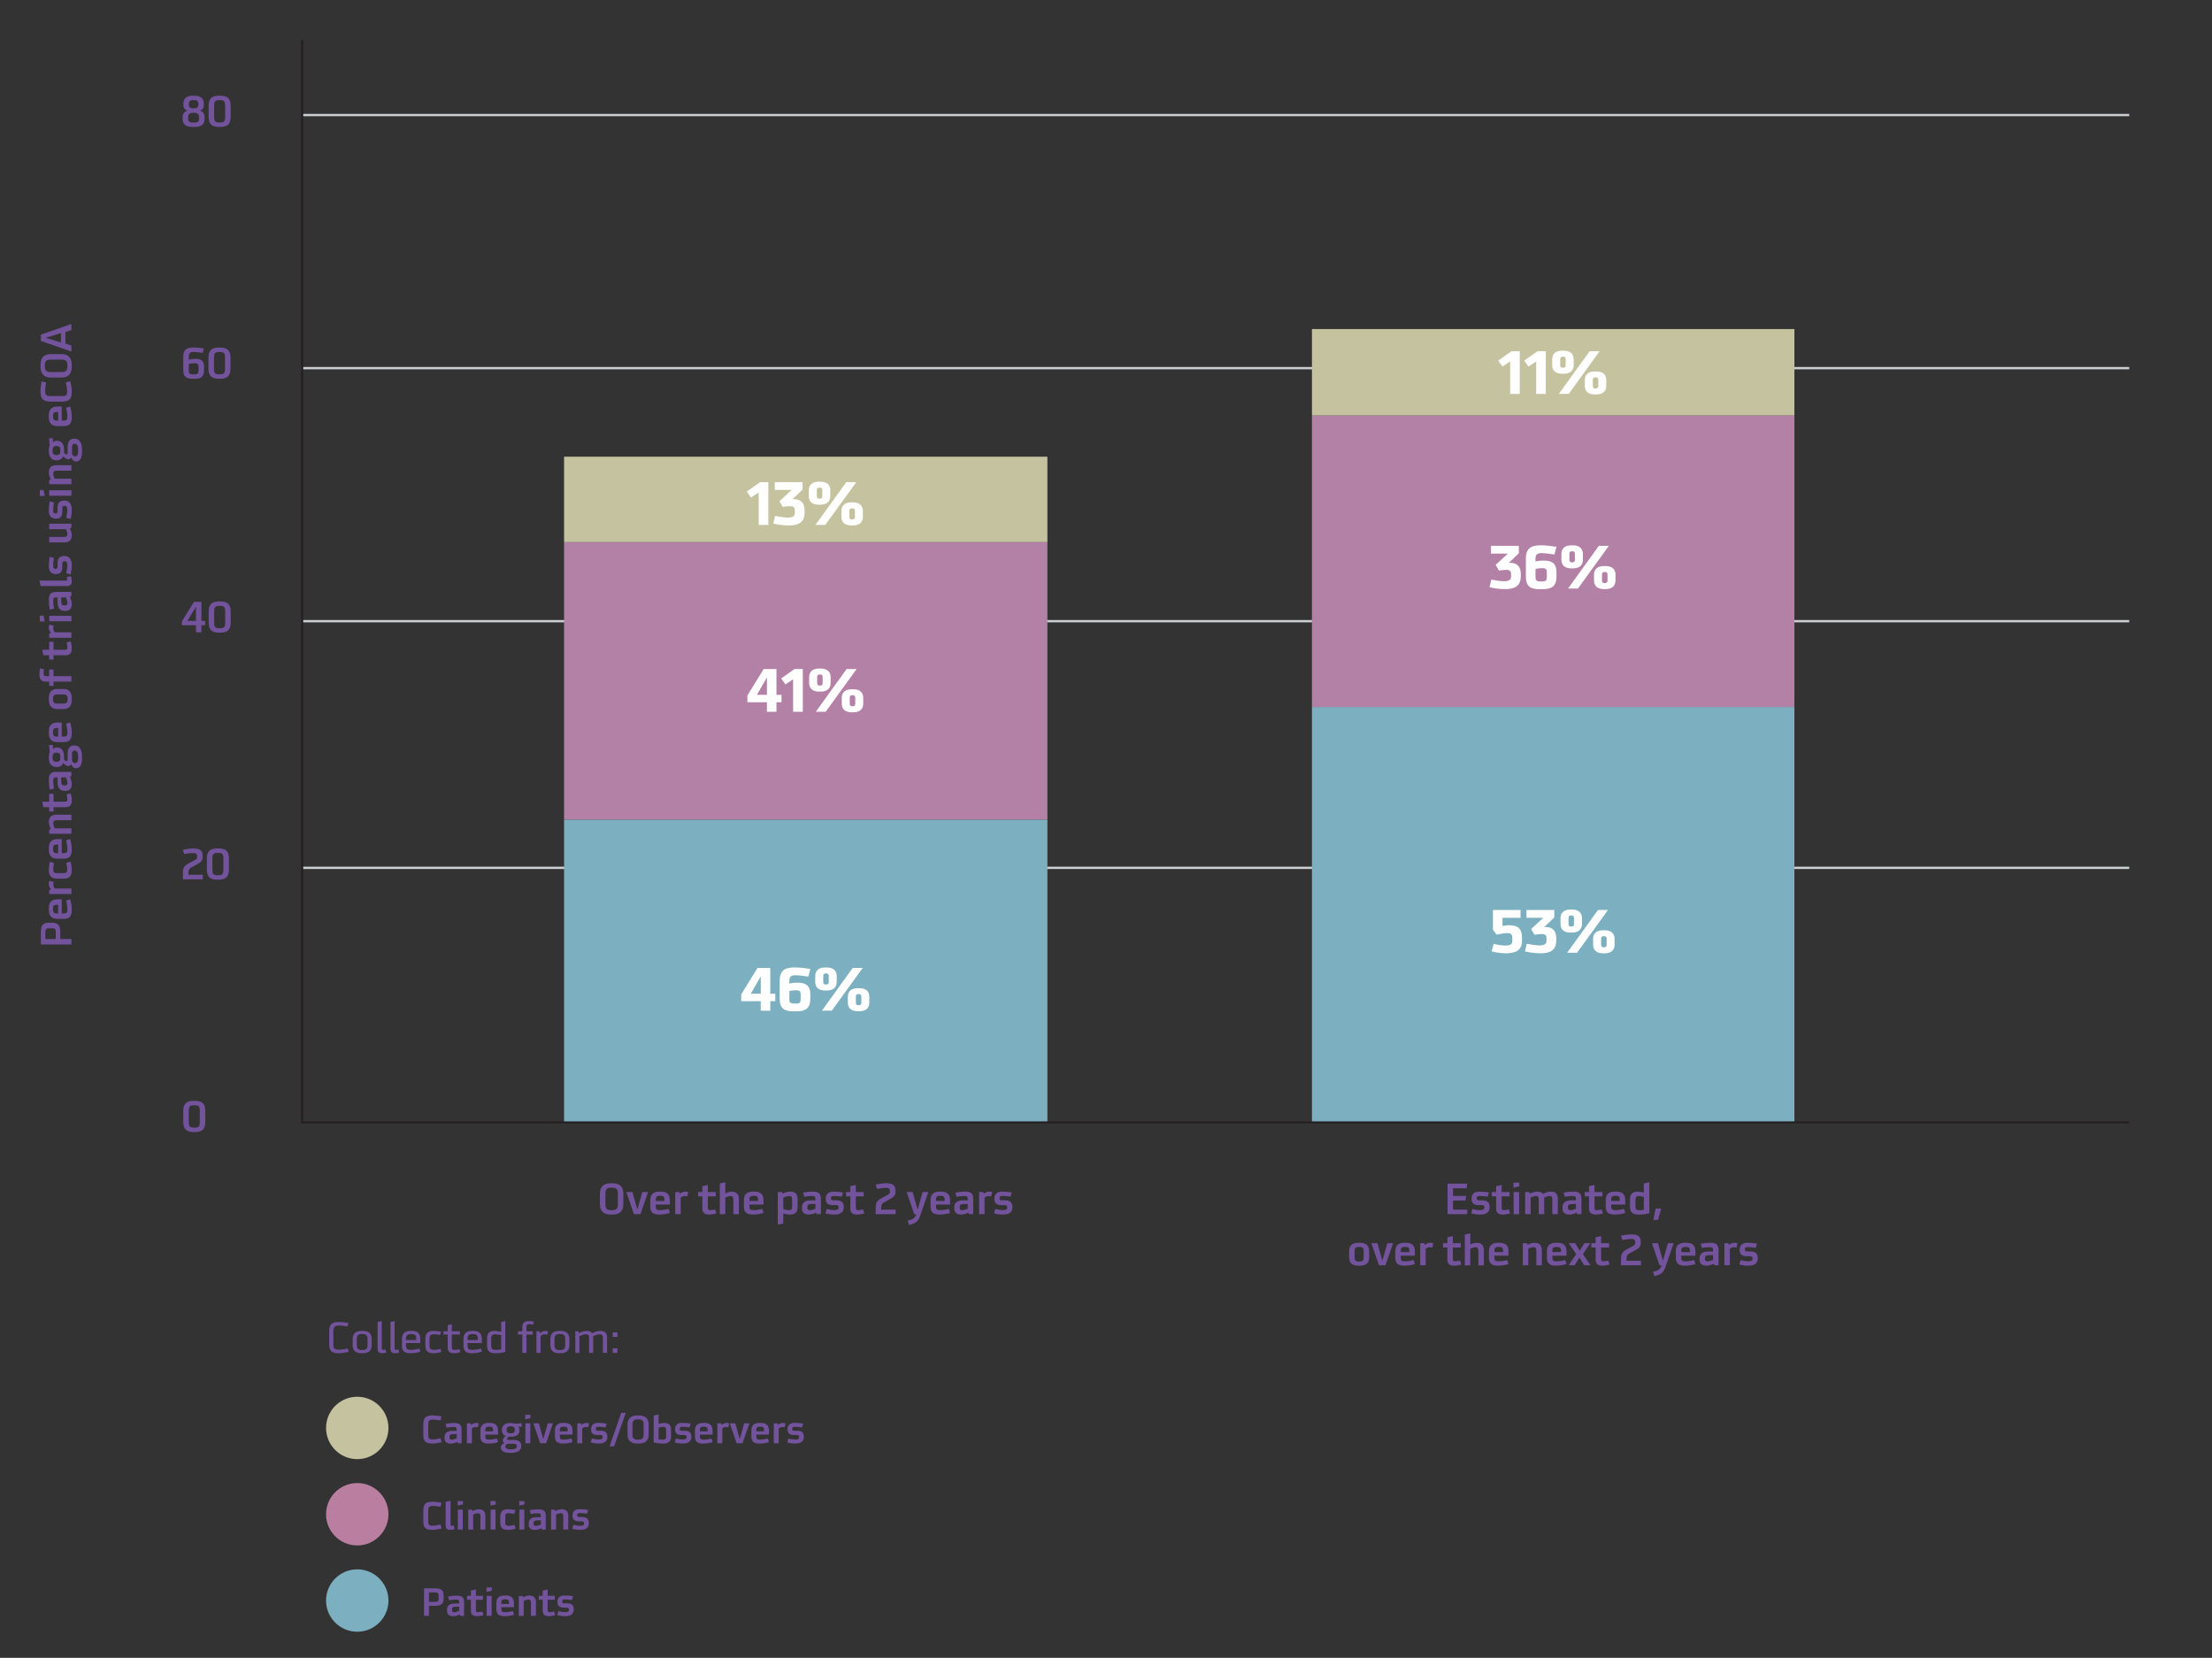 <?xml version="1.0" encoding="UTF-8"?><svg id="Layer_1" xmlns="http://www.w3.org/2000/svg" xmlns:xlink="http://www.w3.org/1999/xlink" viewBox="0 0 519 389"><rect x="0" y="0" width="519" height="389" fill="#333333" stroke="none"/><defs><style>.cls-1,.cls-2,.cls-3{fill:none;}.cls-2{stroke:#cccfd1;stroke-width:.54px;}.cls-2,.cls-3{stroke-miterlimit:10;}.cls-4{clip-path:url(#clippath);}.cls-5{fill:#fff;}.cls-6{fill:#7cb0c0;}.cls-7{fill:#b481a6;}.cls-8{fill:#ba7ea1;}.cls-9{fill:#c5c29f;}.cls-10{fill:#72539c;}.cls-11{clip-path:url(#clippath-1);}.cls-12{clip-path:url(#clippath-2);}.cls-3{stroke:#241f21;stroke-width:.48px;}</style><clipPath id="clippath"><rect class="cls-1" x="-15.58" y="9.38" width="515.17" height="408.23"/></clipPath><clipPath id="clippath-1"><rect class="cls-1" x="-15.58" y="9.38" width="515.17" height="408.23"/></clipPath><clipPath id="clippath-2"><rect class="cls-1" x="-15.58" y="9.38" width="515.17" height="408.23"/></clipPath></defs><g class="cls-4"><path class="cls-2" d="M71.05,203.63H499.58M71.05,145.76H499.58M71.05,86.38H499.58M71.05,26.99H499.58"/></g><rect class="cls-6" x="132.35" y="192.31" width="113.4" height="71.1"/><rect class="cls-7" x="132.35" y="127.21" width="113.4" height="65.09"/><rect class="cls-9" x="132.35" y="107.16" width="113.4" height="20.05"/><rect class="cls-6" x="307.82" y="165.89" width="113.2" height="97.51"/><rect class="cls-7" x="307.82" y="97.5" width="113.2" height="68.39"/><rect class="cls-9" x="307.82" y="77.21" width="113.2" height="20.28"/><g class="cls-11"><polyline class="cls-3" points="70.89 9.39 70.89 263.36 499.58 263.36"/></g><path class="cls-10" d="M45.5,265.64c-1.88,0-2.5-.78-2.5-2.43v-2.48c0-1.65,.62-2.43,2.5-2.43h.17c1.88,0,2.5,.78,2.5,2.43v2.48c0,1.65-.62,2.43-2.5,2.43h-.17Zm1.38-4.89c0-1.05-.18-1.4-1.18-1.4h-.23c-1,0-1.18,.35-1.18,1.4v2.44c0,1.06,.18,1.4,1.18,1.4h.23c1,0,1.18-.34,1.18-1.4v-2.44Z"/><g><path class="cls-10" d="M42.91,206.33v-1.31c0-1.41,.25-1.83,1.4-2.46,.32-.17,1.17-.61,1.46-.78,.24-.13,.48-.3,.48-.67v-.3c0-.54-.4-.66-.98-.66s-1.45,.14-2.03,.25l-.35-1c.77-.18,1.71-.32,2.55-.32,1.34,0,2.11,.43,2.11,1.67v.37c0,.8-.41,1.18-1.08,1.56-.4,.22-1.21,.65-1.62,.89-.5,.29-.64,.67-.64,1.23v.46h3.38v1.07h-4.68Z"/><path class="cls-10" d="M51.04,206.42c-1.88,0-2.5-.78-2.5-2.43v-2.48c0-1.65,.62-2.43,2.5-2.43h.17c1.88,0,2.5,.78,2.5,2.43v2.48c0,1.65-.62,2.43-2.5,2.43h-.17Zm1.38-4.89c0-1.05-.18-1.4-1.18-1.4h-.23c-1,0-1.18,.35-1.18,1.4v2.44c0,1.06,.18,1.4,1.18,1.4h.23c1,0,1.18-.34,1.18-1.4v-2.44Z"/></g><g><path class="cls-10" d="M45.98,148.37v-1.67h-3.3v-.92l2.84-4.57h1.74v4.48h.88v1.01h-.88v1.67h-1.28Zm0-5.97l-2.01,3.29h2.01v-3.29Z"/><path class="cls-10" d="M51.46,148.46c-1.88,0-2.5-.78-2.5-2.43v-2.48c0-1.65,.62-2.43,2.5-2.43h.17c1.88,0,2.5,.78,2.5,2.43v2.48c0,1.65-.62,2.43-2.5,2.43h-.17Zm1.38-4.89c0-1.05-.18-1.4-1.18-1.4h-.23c-1,0-1.18,.35-1.18,1.4v2.44c0,1.06,.18,1.4,1.18,1.4h.23c1,0,1.18-.34,1.18-1.4v-2.44Z"/></g><g><path class="cls-10" d="M43,83.67c0-1.56,.76-2.13,2.37-2.13,.81,0,1.8,.12,2.46,.22l-.27,1.04c-.63-.09-1.52-.21-2.09-.21-.9,0-1.18,.28-1.18,1.17v.63c.56-.14,1.1-.2,1.6-.2,1.54,0,1.98,.71,1.98,1.87v.83c0,1.51-.75,1.99-2.14,1.99h-.61c-1.39,0-2.12-.49-2.12-2v-3.21Zm3.58,3.37v-.93c0-.6-.12-.88-.91-.88-.42,0-1.05,.09-1.38,.17v1.64c0,.56,.22,.81,.94,.81h.43c.71,0,.92-.25,.92-.81Z"/><path class="cls-10" d="M51.41,88.88c-1.88,0-2.5-.78-2.5-2.43v-2.48c0-1.65,.62-2.43,2.5-2.43h.17c1.88,0,2.5,.78,2.5,2.43v2.48c0,1.65-.62,2.43-2.5,2.43h-.17Zm1.38-4.89c0-1.05-.18-1.4-1.18-1.4h-.23c-1,0-1.18,.35-1.18,1.4v2.44c0,1.06,.18,1.4,1.18,1.4h.23c1,0,1.18-.34,1.18-1.4v-2.44Z"/></g><g><path class="cls-10" d="M16.75,221.62h-7.16v-2.8c0-1.72,.45-2.31,1.95-2.31h.74c1.32,0,1.86,.66,1.86,2.25v1.57h2.61v1.29Zm-5.21-3.81c-.68,0-.9,.14-.9,1.08v1.44h2.45v-1.44c0-.92-.19-1.08-.83-1.08h-.72Z"/><path class="cls-10" d="M16.45,211.01c.15,.4,.39,1.4,.39,2.48,0,1.39-.47,2.12-1.84,2.12h-1.55c-1.25,0-1.99-.62-1.99-2.11v-.4c0-1.46,.74-2.08,2-2.08h1.03v3.3h.53c.58,0,.79-.23,.79-.87,0-.73-.13-1.54-.31-2.13l.95-.31Zm-3.24,1.3c-.54,0-.77,.25-.77,.9v.19c0,.65,.23,.92,.77,.92h.44v-2.01h-.44Z"/><path class="cls-10" d="M16.75,209.77h-5.2v-.95l.42-.18c-.36-.38-.51-.76-.51-1.29,0-.18,.04-.44,.12-.66l1.01,.24c-.05,.18-.09,.41-.09,.56,0,.43,.2,.8,.35,.99h3.9v1.29Z"/><path class="cls-10" d="M16.53,202.18c.16,.51,.31,1.32,.31,1.92,0,1.66-.7,2.06-1.87,2.06h-1.61c-1.32,0-1.9-.62-1.9-1.98,0-.55,.1-1.36,.21-1.95l.98,.29c-.07,.49-.16,1.16-.16,1.51,0,.73,.31,.84,1.01,.84h1.38c.6,0,.89-.07,.89-.96,0-.41-.11-1.02-.23-1.45l.99-.28Z"/><path class="cls-10" d="M16.45,196.88c.15,.4,.39,1.4,.39,2.48,0,1.39-.47,2.12-1.84,2.12h-1.55c-1.25,0-1.99-.62-1.99-2.11v-.4c0-1.46,.74-2.08,2-2.08h1.03v3.3h.53c.58,0,.79-.23,.79-.87,0-.73-.13-1.54-.31-2.13l.95-.31Zm-3.24,1.3c-.54,0-.77,.25-.77,.9v.19c0,.65,.23,.92,.77,.92h.44v-2.01h-.44Z"/><path class="cls-10" d="M16.75,192.46h-3.39c-.52,0-.87,.1-.87,.66,0,.39,.22,.93,.33,1.23h3.93v1.29h-5.2v-.95l.36-.17c-.19-.42-.45-1-.45-1.65,0-1.31,.78-1.7,1.76-1.7h3.53v1.29Z"/><path class="cls-10" d="M16.57,186.13c.14,.44,.27,1.11,.27,1.75,0,1.08-.53,1.52-1.43,1.52h-2.85v1.01h-1.01v-1.01h-1.38l-.26-1.29h1.64v-1.86h1.01v1.86h2.54c.57,0,.71-.09,.71-.56,0-.29-.09-.81-.18-1.14l.94-.28Z"/><path class="cls-10" d="M16.75,182.1l-.36,.13c.31,.71,.45,1.22,.45,1.8,0,1-.56,1.54-1.36,1.54h-.35c-1.06,0-1.62-.71-1.62-1.98v-1.18h-.37c-.45,0-.66,.12-.66,.81,0,.53,.11,1.42,.19,1.82l-1,.25c-.15-.88-.21-1.65-.21-2.28,0-1.21,.37-1.89,1.68-1.89h3.61v.98Zm-2.4,.31c0,.11,0,.67,.02,1.04,.02,.61,.22,.84,.65,.84h.29c.35,0,.51-.18,.51-.58,0-.36-.24-1.04-.34-1.3h-1.13Z"/><path class="cls-10" d="M19.25,178.05c0,1.45-.54,2.21-1.39,2.21h-.05c-.55,0-.96-.45-1.12-.98-.09,.24-.3,.47-.68,.47-.45,0-.77-.31-1.17-.72-.21,.59-.87,.95-1.52,.95-1.18,0-1.86-.72-1.86-2.18v-.23c0-.38,.07-.76,.19-1.08l-.12-1.67h.94l-.09,.93c.26-.25,.62-.36,.93-.36,1.15,0,1.72,.71,1.72,2.21v.15c0,.12,0,.23-.02,.45,.12,.13,.42,.4,.59,.4,.18,0,.27-.13,.27-.42v-1.3c0-1.07,.38-1.98,1.57-1.98s1.81,.97,1.81,2.63v.52Zm-5.1-.57c0-.65-.34-.87-.9-.87-.53,0-.91,.25-.91,.87v.41c0,.62,.38,.87,.91,.87,.56,0,.9-.22,.9-.87v-.41Zm4.18-.06c0-.82-.23-1.31-.82-1.31-.53,0-.61,.33-.61,.93v1.44c.09,.33,.36,.57,.68,.57h.06c.46,0,.69-.42,.69-1.17v-.46Z"/><path class="cls-10" d="M16.45,169.53c.15,.4,.39,1.4,.39,2.48,0,1.39-.47,2.12-1.84,2.12h-1.55c-1.25,0-1.99-.62-1.99-2.11v-.4c0-1.46,.74-2.08,2-2.08h1.03v3.3h.53c.58,0,.79-.23,.79-.87,0-.73-.13-1.54-.31-2.13l.95-.31Zm-3.24,1.3c-.54,0-.77,.25-.77,.9v.19c0,.65,.23,.92,.77,.92h.44v-2.01h-.44Z"/><path class="cls-10" d="M16.84,164.13c0,1.79-.85,2.24-2.1,2.24h-1.18c-1.25,0-2.1-.45-2.1-2.24v-.23c0-1.79,.85-2.24,2.1-2.24h1.18c1.25,0,2.1,.45,2.1,2.24v.23Zm-3.44-1.18c-.69,0-.97,.23-.97,1.04v.05c0,.81,.28,1.04,.97,1.04h1.5c.69,0,.97-.23,.97-1.04v-.05c0-.81-.28-1.04-.97-1.04h-1.5Z"/><path class="cls-10" d="M16.75,159.94h-4.19v1.01h-1.01v-1.01h-.87c-.87,0-1.43-.47-1.43-1.64,0-.42,.02-.77,.13-1.48l.93,.24c-.06,.5-.08,.81-.08,1.05,0,.42,.22,.54,.62,.54h.7v-1.54h1.01v1.54h4.19v1.29Z"/><path class="cls-10" d="M16.57,150.48c.14,.44,.27,1.11,.27,1.75,0,1.08-.53,1.52-1.43,1.52h-2.85v1.01h-1.01v-1.01h-1.38l-.26-1.29h1.64v-1.86h1.01v1.86h2.54c.57,0,.71-.09,.71-.56,0-.29-.09-.81-.18-1.14l.94-.28Z"/><path class="cls-10" d="M16.75,149.65h-5.2v-.95l.42-.18c-.36-.38-.51-.76-.51-1.29,0-.18,.04-.44,.12-.66l1.01,.24c-.05,.18-.09,.41-.09,.56,0,.43,.2,.8,.35,.99h3.9v1.29Z"/><path class="cls-10" d="M10.51,145.82h-1.17v-1.37h.88l.29,1.37Zm6.24-.04h-5.2v-1.29h5.2v1.29Z"/><path class="cls-10" d="M16.75,139.87l-.36,.13c.31,.71,.45,1.22,.45,1.8,0,1-.56,1.54-1.36,1.54h-.35c-1.06,0-1.62-.71-1.62-1.98v-1.18h-.37c-.45,0-.66,.12-.66,.81,0,.53,.11,1.42,.19,1.82l-1,.25c-.15-.88-.21-1.65-.21-2.28,0-1.21,.37-1.89,1.68-1.89h3.61v.98Zm-2.4,.31c0,.11,0,.67,.02,1.04,.02,.61,.22,.84,.65,.84h.29c.35,0,.51-.18,.51-.58,0-.36-.24-1.04-.34-1.3h-1.13Z"/><path class="cls-10" d="M16.63,135.2c.16,.39,.21,.83,.21,1.18,0,.86-.5,1.14-1.08,1.14h-6.23l-.28-1.29h6.11c.28,0,.42,0,.42-.32,0-.11-.05-.36-.09-.53l.94-.18Z"/><path class="cls-10" d="M15.16,130.46c.9,0,1.68,.54,1.68,2.18,0,1.01-.16,1.69-.27,2.13l-1.04-.28c.17-.64,.27-1.27,.27-1.84s-.14-.97-.65-.97c-.46,0-.53,.26-.53,.7v.69c0,.91-.33,1.63-1.44,1.63h-.09c-1.21,0-1.63-.84-1.63-1.8,0-.83,.09-1.64,.19-2.26l1,.28c-.1,.65-.17,1.31-.17,1.91,0,.51,.17,.65,.52,.65s.5-.12,.5-.59v-.63c0-.97,.26-1.8,1.55-1.8h.11Z"/><path class="cls-10" d="M11.55,125.99h3.39c.52,0,.87-.1,.87-.66,0-.37-.23-.87-.33-1.16h-3.93v-1.29h5.2v.95l-.36,.17c.2,.41,.45,.96,.45,1.58,0,1.31-.78,1.7-1.76,1.7h-3.53v-1.29Z"/><path class="cls-10" d="M15.16,117.46c.9,0,1.68,.54,1.68,2.18,0,1.01-.16,1.69-.27,2.13l-1.04-.28c.17-.64,.27-1.27,.27-1.84s-.14-.97-.65-.97c-.46,0-.53,.26-.53,.7v.69c0,.91-.33,1.63-1.44,1.63h-.09c-1.21,0-1.63-.84-1.63-1.8,0-.83,.09-1.64,.19-2.26l1,.28c-.1,.65-.17,1.31-.17,1.91,0,.51,.17,.65,.52,.65s.5-.12,.5-.59v-.63c0-.97,.26-1.8,1.55-1.8h.11Z"/><path class="cls-10" d="M10.51,116.37h-1.17v-1.37h.88l.29,1.37Zm6.24-.04h-5.2v-1.29h5.2v1.29Z"/><path class="cls-10" d="M16.75,110.44h-3.39c-.52,0-.87,.1-.87,.66,0,.39,.22,.93,.33,1.23h3.93v1.29h-5.2v-.95l.36-.17c-.19-.42-.45-1-.45-1.65,0-1.31,.78-1.7,1.76-1.7h3.53v1.29Z"/><path class="cls-10" d="M19.25,106.08c0,1.45-.54,2.21-1.39,2.21h-.05c-.55,0-.96-.45-1.12-.98-.09,.24-.3,.47-.68,.47-.45,0-.77-.31-1.17-.72-.21,.59-.87,.95-1.52,.95-1.18,0-1.86-.72-1.86-2.18v-.23c0-.38,.07-.76,.19-1.08l-.12-1.67h.94l-.09,.93c.26-.25,.62-.36,.93-.36,1.15,0,1.72,.71,1.72,2.21v.15c0,.12,0,.23-.02,.45,.12,.13,.42,.4,.59,.4,.18,0,.27-.13,.27-.42v-1.3c0-1.07,.38-1.98,1.57-1.98s1.81,.97,1.81,2.63v.52Zm-5.1-.57c0-.65-.34-.87-.9-.87-.53,0-.91,.25-.91,.87v.41c0,.62,.38,.87,.91,.87,.56,0,.9-.22,.9-.87v-.41Zm4.18-.06c0-.82-.23-1.31-.82-1.31-.53,0-.61,.33-.61,.93v1.44c.09,.33,.36,.57,.68,.57h.06c.46,0,.69-.42,.69-1.17v-.46Z"/><path class="cls-10" d="M16.45,95.38c.15,.4,.39,1.4,.39,2.48,0,1.39-.47,2.12-1.84,2.12h-1.55c-1.25,0-1.99-.62-1.99-2.11v-.4c0-1.46,.74-2.08,2-2.08h1.03v3.3h.53c.58,0,.79-.23,.79-.87,0-.73-.13-1.54-.31-2.13l.95-.31Zm-3.24,1.3c-.54,0-.77,.25-.77,.9v.19c0,.65,.23,.92,.77,.92h.44v-2.01h-.44Z"/><path class="cls-10" d="M16.46,89.43c.14,.44,.38,1.52,.38,2.48,0,1.68-.53,2.32-2.19,2.32h-2.79c-1.65,0-2.36-.55-2.36-2.33,0-.73,.1-1.62,.25-2.4l1.06,.24c-.15,.95-.22,1.46-.22,1.98,0,1.13,.43,1.22,1.44,1.22h2.54c.91,0,1.18-.17,1.18-1.19,0-.61-.12-1.3-.32-1.98l1.03-.34Z"/><path class="cls-10" d="M16.84,85.96c0,1.78-.8,2.63-2.43,2.63h-2.47c-1.64,0-2.44-.85-2.44-2.63v-.24c0-1.78,.8-2.63,2.44-2.63h2.47c1.63,0,2.43,.85,2.43,2.63v.24Zm-4.95-1.58c-1,0-1.37,.37-1.37,1.38v.16c0,1.01,.37,1.38,1.37,1.38h2.57c.99,0,1.36-.37,1.36-1.38v-.16c0-1.01-.37-1.38-1.36-1.38h-2.57Z"/><path class="cls-10" d="M15.35,77.9v2.72l1.4,.45v1.42l-7.16-2.49v-1.48l7.16-2.49v1.42l-1.4,.45Zm-1.04,2.46v-2.2l-3.59,1.1,3.59,1.1Z"/></g><g><path class="cls-10" d="M48,27.92c0,1.18-.68,1.87-2.35,1.87h-.45c-1.67,0-2.35-.69-2.35-1.87v-.41c0-.73,.29-1.3,1.08-1.56-.67-.22-.91-.77-.91-1.37v-.19c0-1.26,.71-1.94,2.24-1.94h.33c1.53,0,2.24,.68,2.24,1.94v.19c0,.6-.24,1.15-.91,1.37,.79,.26,1.08,.83,1.08,1.56v.41Zm-1.3-.44c0-.85-.58-1.02-1.22-1.02h-.11c-.64,0-1.22,.17-1.22,1.02v.45c0,.68,.46,.83,1.13,.83h.29c.67,0,1.13-.15,1.13-.83v-.45Zm-.17-3.15c0-.7-.45-.85-.98-.85h-.25c-.53,0-.98,.15-.98,.85v.22c0,.72,.45,.87,.98,.87h.25c.53,0,.98-.15,.98-.87v-.22Z"/><path class="cls-10" d="M51.45,29.79c-1.88,0-2.5-.78-2.5-2.43v-2.48c0-1.65,.62-2.43,2.5-2.43h.17c1.88,0,2.5,.78,2.5,2.43v2.48c0,1.65-.62,2.43-2.5,2.43h-.17Zm1.38-4.89c0-1.05-.18-1.4-1.18-1.4h-.23c-1,0-1.18,.35-1.18,1.4v2.44c0,1.06,.18,1.4,1.18,1.4h.23c1,0,1.18-.34,1.18-1.4v-2.44Z"/></g><g><path class="cls-10" d="M143.39,284.99c-1.78,0-2.63-.8-2.63-2.43v-2.47c0-1.64,.85-2.44,2.63-2.44h.24c1.78,0,2.63,.8,2.63,2.44v2.47c0,1.63-.85,2.43-2.63,2.43h-.24Zm1.58-4.95c0-1-.37-1.37-1.38-1.37h-.16c-1.01,0-1.38,.37-1.38,1.37v2.57c0,.99,.37,1.36,1.38,1.36h.16c1.01,0,1.38-.37,1.38-1.36v-2.57Z"/><path class="cls-10" d="M148.74,284.9l-1.78-5.2h1.43l1.15,4.13,1.17-4.13h1.35l-1.79,5.2h-1.53Z"/><path class="cls-10" d="M157.18,284.6c-.4,.15-1.4,.39-2.48,.39-1.39,0-2.12-.47-2.12-1.84v-1.55c0-1.25,.62-1.99,2.11-1.99h.4c1.46,0,2.08,.74,2.08,2v1.03h-3.3v.53c0,.58,.23,.79,.87,.79,.73,0,1.54-.13,2.13-.31l.31,.95Zm-1.3-3.24c0-.54-.25-.77-.9-.77h-.19c-.65,0-.92,.23-.92,.77v.44h2.01v-.44Z"/><path class="cls-10" d="M158.42,284.9v-5.2h.95l.18,.42c.38-.36,.76-.51,1.29-.51,.18,0,.44,.04,.66,.12l-.24,1.01c-.18-.05-.41-.09-.56-.09-.43,0-.8,.2-.99,.35v3.9h-1.29Z"/><path class="cls-10" d="M168.06,284.72c-.44,.14-1.11,.27-1.75,.27-1.08,0-1.52-.53-1.52-1.43v-2.85h-1.01v-1.01h1.01v-1.38l1.29-.26v1.64h1.86v1.01h-1.86v2.54c0,.57,.09,.71,.56,.71,.29,0,.81-.09,1.14-.18l.28,.94Z"/><path class="cls-10" d="M171.66,279.62c1.31,0,1.7,.78,1.7,1.76v3.53h-1.29v-3.39c0-.52-.1-.87-.66-.87-.39,0-.93,.22-1.23,.33v3.93h-1.29v-7.22l1.29-.28v2.58c.4-.17,.92-.37,1.48-.37Z"/><path class="cls-10" d="M179.15,284.6c-.4,.15-1.4,.39-2.48,.39-1.39,0-2.12-.47-2.12-1.84v-1.55c0-1.25,.62-1.99,2.11-1.99h.4c1.46,0,2.08,.74,2.08,2v1.03h-3.3v.53c0,.58,.23,.79,.87,.79,.73,0,1.54-.13,2.13-.31l.31,.95Zm-1.3-3.24c0-.54-.25-.77-.9-.77h-.19c-.65,0-.92,.23-.92,.77v.44h2.01v-.44Z"/><path class="cls-10" d="M182.49,287.37v-7.67h.96l.17,.37c.67-.31,1.29-.46,1.84-.46,1.32,0,1.68,.76,1.68,1.8v1.87c0,1.3-.73,1.71-1.79,1.71-.53,0-1.2-.14-1.57-.25v2.35l-1.29,.28Zm3.36-5.9c0-.57-.16-.83-.7-.83-.31,0-.88,.17-1.37,.36v2.71c.32,.11,.89,.25,1.32,.25,.62,0,.75-.29,.75-.77v-1.72Z"/><path class="cls-10" d="M191.63,284.9l-.13-.36c-.71,.31-1.22,.45-1.8,.45-1,0-1.54-.56-1.54-1.36v-.35c0-1.06,.71-1.62,1.98-1.62h1.18v-.37c0-.45-.12-.66-.81-.66-.53,0-1.42,.11-1.82,.19l-.25-1c.88-.15,1.65-.21,2.28-.21,1.21,0,1.89,.37,1.89,1.68v3.61h-.98Zm-.31-2.4c-.11,0-.67,0-1.04,.02-.61,.02-.84,.22-.84,.65v.29c0,.35,.18,.51,.58,.51,.36,0,1.04-.24,1.3-.34v-1.13Z"/><path class="cls-10" d="M197.98,283.31c0,.9-.54,1.68-2.18,1.68-1.01,0-1.69-.16-2.13-.27l.28-1.04c.64,.17,1.27,.27,1.84,.27s.97-.14,.97-.65c0-.46-.26-.53-.7-.53h-.69c-.91,0-1.63-.33-1.63-1.44v-.09c0-1.21,.84-1.63,1.8-1.63,.83,0,1.64,.09,2.26,.19l-.28,1c-.65-.1-1.31-.17-1.91-.17-.51,0-.65,.17-.65,.52s.12,.5,.59,.5h.63c.97,0,1.8,.26,1.8,1.55v.11Z"/><path class="cls-10" d="M202.78,284.72c-.44,.14-1.11,.27-1.75,.27-1.08,0-1.52-.53-1.52-1.43v-2.85h-1.01v-1.01h1.01v-1.38l1.29-.26v1.64h1.86v1.01h-1.86v2.54c0,.57,.09,.71,.56,.71,.29,0,.81-.09,1.14-.18l.28,.94Z"/><path class="cls-10" d="M205.46,284.9v-1.31c0-1.41,.25-1.83,1.4-2.46,.32-.17,1.17-.61,1.46-.78,.24-.13,.48-.3,.48-.67v-.3c0-.54-.4-.66-.98-.66s-1.45,.14-2.03,.25l-.35-1c.77-.18,1.71-.32,2.55-.32,1.34,0,2.11,.43,2.11,1.67v.37c0,.8-.41,1.18-1.08,1.56-.4,.22-1.21,.65-1.62,.89-.5,.29-.64,.67-.64,1.23v.46h3.38v1.07h-4.68Z"/><path class="cls-10" d="M212.95,286.43c1.02-.25,1.64-.52,1.88-1.14l.15-.39h-.48l-1.78-5.2h1.41l1.17,4.13,1.18-4.13h1.35l-1.97,5.68c-.38,1.08-.87,1.67-2.56,2.06l-.35-1.01Z"/><path class="cls-10" d="M222.93,284.6c-.4,.15-1.4,.39-2.48,.39-1.39,0-2.12-.47-2.12-1.84v-1.55c0-1.25,.62-1.99,2.11-1.99h.4c1.46,0,2.08,.74,2.08,2v1.03h-3.3v.53c0,.58,.23,.79,.87,.79,.73,0,1.54-.13,2.13-.31l.31,.95Zm-1.3-3.24c0-.54-.25-.77-.9-.77h-.19c-.65,0-.92,.23-.92,.77v.44h2.01v-.44Z"/><path class="cls-10" d="M227.37,284.9l-.13-.36c-.71,.31-1.22,.45-1.8,.45-1,0-1.54-.56-1.54-1.36v-.35c0-1.06,.71-1.62,1.98-1.62h1.18v-.37c0-.45-.12-.66-.81-.66-.53,0-1.42,.11-1.82,.19l-.25-1c.88-.15,1.65-.21,2.28-.21,1.21,0,1.89,.37,1.89,1.68v3.61h-.98Zm-.31-2.4c-.11,0-.67,0-1.04,.02-.61,.02-.84,.22-.84,.65v.29c0,.35,.18,.51,.58,.51,.36,0,1.04-.24,1.3-.34v-1.13Z"/><path class="cls-10" d="M229.72,284.9v-5.2h.95l.18,.42c.38-.36,.76-.51,1.29-.51,.18,0,.44,.04,.66,.12l-.24,1.01c-.18-.05-.41-.09-.56-.09-.43,0-.8,.2-.99,.35v3.9h-1.29Z"/><path class="cls-10" d="M237.55,283.31c0,.9-.54,1.68-2.18,1.68-1.01,0-1.69-.16-2.13-.27l.28-1.04c.64,.17,1.27,.27,1.84,.27s.97-.14,.97-.65c0-.46-.26-.53-.7-.53h-.69c-.91,0-1.63-.33-1.63-1.44v-.09c0-1.21,.84-1.63,1.8-1.63,.83,0,1.64,.09,2.26,.19l-.28,1c-.65-.1-1.31-.17-1.91-.17-.51,0-.65,.17-.65,.52s.12,.5,.59,.5h.63c.97,0,1.8,.26,1.8,1.55v.11Z"/></g><g><path class="cls-10" d="M339.63,284.9v-7.16h4.63l-.16,1.08h-3.18v1.8h3.09l-.16,1.08h-2.93v2.13h3.33v1.07h-4.62Z"/><path class="cls-10" d="M349.51,283.31c0,.9-.54,1.68-2.18,1.68-1.01,0-1.69-.16-2.13-.27l.28-1.04c.64,.17,1.27,.27,1.84,.27s.97-.14,.97-.65c0-.46-.26-.53-.7-.53h-.69c-.91,0-1.63-.33-1.63-1.44v-.09c0-1.21,.84-1.63,1.8-1.63,.83,0,1.64,.09,2.26,.19l-.28,1c-.65-.1-1.31-.17-1.91-.17-.51,0-.65,.17-.65,.52s.12,.5,.59,.5h.63c.97,0,1.8,.26,1.8,1.55v.11Z"/><path class="cls-10" d="M354.31,284.72c-.44,.14-1.11,.27-1.75,.27-1.08,0-1.52-.53-1.52-1.43v-2.85h-1.01v-1.01h1.01v-1.38l1.29-.26v1.64h1.86v1.01h-1.86v2.54c0,.57,.09,.71,.56,.71,.29,0,.81-.09,1.14-.18l.28,.94Z"/><path class="cls-10" d="M355.1,278.67v-1.17h1.37v.88l-1.37,.29Zm.04,6.24v-5.2h1.29v5.2h-1.29Z"/><path class="cls-10" d="M364.22,284.9v-3.55c0-.45-.14-.71-.61-.71-.39,0-.9,.19-1.29,.36v3.9h-1.29v-3.56c0-.4-.11-.7-.57-.7-.38,0-.9,.17-1.32,.35v3.91h-1.29v-5.2h.94l.18,.37c.48-.26,1.22-.46,1.79-.46,.65,0,1.03,.22,1.32,.53,.59-.36,1.27-.53,1.83-.53,1.15,0,1.6,.63,1.6,1.6v3.69h-1.29Z"/><path class="cls-10" d="M370.08,284.9l-.13-.36c-.71,.31-1.22,.45-1.8,.45-1,0-1.54-.56-1.54-1.36v-.35c0-1.06,.71-1.62,1.98-1.62h1.18v-.37c0-.45-.12-.66-.81-.66-.53,0-1.42,.11-1.82,.19l-.25-1c.88-.15,1.65-.21,2.28-.21,1.21,0,1.89,.37,1.89,1.68v3.61h-.98Zm-.31-2.4c-.11,0-.67,0-1.04,.02-.61,.02-.84,.22-.84,.65v.29c0,.35,.18,.51,.58,.51,.36,0,1.04-.24,1.3-.34v-1.13Z"/><path class="cls-10" d="M376.1,284.72c-.44,.14-1.11,.27-1.75,.27-1.08,0-1.52-.53-1.52-1.43v-2.85h-1.01v-1.01h1.01v-1.38l1.29-.26v1.64h1.86v1.01h-1.86v2.54c0,.57,.09,.71,.56,.71,.29,0,.81-.09,1.14-.18l.28,.94Z"/><path class="cls-10" d="M381.35,284.6c-.4,.15-1.4,.39-2.48,.39-1.39,0-2.12-.47-2.12-1.84v-1.55c0-1.25,.62-1.99,2.11-1.99h.4c1.46,0,2.08,.74,2.08,2v1.03h-3.3v.53c0,.58,.23,.79,.87,.79,.73,0,1.54-.13,2.13-.31l.31,.95Zm-1.3-3.24c0-.54-.25-.77-.9-.77h-.19c-.65,0-.92,.23-.92,.77v.44h2.01v-.44Z"/><path class="cls-10" d="M385.69,277.68l1.29-.27v7.27c-.39,.13-1.49,.32-2.49,.32-1.23,0-2.05-.45-2.05-1.83v-1.69c0-1.09,.38-1.86,1.79-1.86,.49,0,1.01,.11,1.46,.21v-2.15Zm0,3.15c-.42-.1-.85-.18-1.22-.18-.61,0-.74,.33-.74,.88v1.64c0,.59,.19,.81,.93,.81,.26,0,.64,0,1.03-.1v-3.05Z"/><path class="cls-10" d="M387.93,286.24l.51-2.66h1.34l-.76,2.66h-1.09Z"/></g><g><path class="cls-10" d="M318.78,296.99c-1.79,0-2.24-.85-2.24-2.1v-1.18c0-1.25,.45-2.1,2.24-2.1h.23c1.79,0,2.24,.85,2.24,2.1v1.18c0,1.25-.45,2.1-2.24,2.1h-.23Zm1.18-3.44c0-.69-.23-.97-1.04-.97h-.05c-.81,0-1.04,.28-1.04,.97v1.5c0,.69,.23,.97,1.04,.97h.05c.81,0,1.04-.28,1.04-.97v-1.5Z"/><path class="cls-10" d="M323.54,296.9l-1.78-5.2h1.43l1.15,4.13,1.17-4.13h1.35l-1.79,5.2h-1.53Z"/><path class="cls-10" d="M331.98,296.6c-.4,.15-1.4,.39-2.48,.39-1.39,0-2.12-.47-2.12-1.84v-1.55c0-1.25,.62-1.99,2.11-1.99h.4c1.46,0,2.08,.74,2.08,2v1.03h-3.3v.53c0,.58,.23,.79,.87,.79,.73,0,1.54-.13,2.13-.31l.31,.95Zm-1.3-3.24c0-.54-.25-.77-.9-.77h-.19c-.65,0-.92,.23-.92,.77v.44h2.01v-.44Z"/><path class="cls-10" d="M333.22,296.9v-5.2h.95l.18,.42c.38-.36,.76-.51,1.29-.51,.18,0,.44,.04,.66,.12l-.24,1.01c-.18-.05-.41-.09-.56-.09-.43,0-.8,.2-.99,.35v3.9h-1.29Z"/><path class="cls-10" d="M342.86,296.72c-.44,.14-1.11,.27-1.75,.27-1.08,0-1.52-.53-1.52-1.43v-2.85h-1.01v-1.01h1.01v-1.38l1.29-.26v1.64h1.86v1.01h-1.86v2.54c0,.57,.09,.71,.56,.71,.29,0,.81-.09,1.14-.18l.28,.94Z"/><path class="cls-10" d="M346.46,291.62c1.31,0,1.7,.78,1.7,1.76v3.53h-1.29v-3.39c0-.52-.1-.87-.66-.87-.39,0-.93,.22-1.23,.33v3.93h-1.29v-7.22l1.29-.28v2.58c.4-.17,.92-.37,1.48-.37Z"/><path class="cls-10" d="M353.95,296.6c-.4,.15-1.4,.39-2.48,.39-1.39,0-2.12-.47-2.12-1.84v-1.55c0-1.25,.62-1.99,2.11-1.99h.4c1.46,0,2.08,.74,2.08,2v1.03h-3.3v.53c0,.58,.23,.79,.87,.79,.73,0,1.54-.13,2.13-.31l.31,.95Zm-1.3-3.24c0-.54-.25-.77-.9-.77h-.19c-.65,0-.92,.23-.92,.77v.44h2.01v-.44Z"/><path class="cls-10" d="M360.47,296.9v-3.39c0-.52-.1-.87-.66-.87-.39,0-.93,.22-1.23,.33v3.93h-1.29v-5.2h.95l.17,.36c.42-.19,1-.45,1.65-.45,1.31,0,1.7,.78,1.7,1.76v3.53h-1.29Z"/><path class="cls-10" d="M367.55,296.6c-.4,.15-1.4,.39-2.48,.39-1.39,0-2.12-.47-2.12-1.84v-1.55c0-1.25,.62-1.99,2.11-1.99h.4c1.46,0,2.08,.74,2.08,2v1.03h-3.3v.53c0,.58,.23,.79,.87,.79,.73,0,1.54-.13,2.13-.31l.31,.95Zm-1.3-3.24c0-.54-.25-.77-.9-.77h-.19c-.65,0-.92,.23-.92,.77v.44h2.01v-.44Z"/><path class="cls-10" d="M370.58,295.06l-1.13,1.84h-1.42l1.79-2.63-1.76-2.57h1.52l1.06,1.78,1.1-1.78h1.41l-1.75,2.57,1.79,2.63h-1.5l-1.11-1.84Z"/><path class="cls-10" d="M377.65,296.72c-.44,.14-1.11,.27-1.75,.27-1.08,0-1.52-.53-1.52-1.43v-2.85h-1.01v-1.01h1.01v-1.38l1.29-.26v1.64h1.86v1.01h-1.86v2.54c0,.57,.09,.71,.56,.71,.29,0,.81-.09,1.14-.18l.28,.94Z"/><path class="cls-10" d="M380.33,296.9v-1.31c0-1.41,.25-1.83,1.4-2.46,.32-.17,1.17-.61,1.46-.78,.24-.13,.48-.3,.48-.67v-.3c0-.54-.4-.66-.98-.66s-1.45,.14-2.03,.25l-.35-1c.77-.18,1.71-.32,2.55-.32,1.34,0,2.11,.43,2.11,1.67v.37c0,.8-.41,1.18-1.08,1.56-.4,.22-1.21,.65-1.62,.89-.5,.29-.64,.67-.64,1.23v.46h3.38v1.07h-4.68Z"/><path class="cls-10" d="M387.82,298.43c1.02-.25,1.64-.52,1.88-1.14l.15-.39h-.48l-1.78-5.2h1.41l1.17,4.13,1.18-4.13h1.35l-1.97,5.68c-.38,1.08-.87,1.67-2.56,2.06l-.35-1.01Z"/><path class="cls-10" d="M397.8,296.6c-.4,.15-1.4,.39-2.48,.39-1.39,0-2.12-.47-2.12-1.84v-1.55c0-1.25,.62-1.99,2.11-1.99h.4c1.46,0,2.08,.74,2.08,2v1.03h-3.3v.53c0,.58,.23,.79,.87,.79,.73,0,1.54-.13,2.13-.31l.31,.95Zm-1.3-3.24c0-.54-.25-.77-.9-.77h-.19c-.65,0-.92,.23-.92,.77v.44h2.01v-.44Z"/><path class="cls-10" d="M402.24,296.9l-.13-.36c-.71,.31-1.22,.45-1.8,.45-1,0-1.54-.56-1.54-1.36v-.35c0-1.06,.71-1.62,1.98-1.62h1.18v-.37c0-.45-.12-.66-.81-.66-.53,0-1.42,.11-1.82,.19l-.25-1c.88-.15,1.65-.21,2.28-.21,1.21,0,1.89,.37,1.89,1.68v3.61h-.98Zm-.31-2.4c-.11,0-.67,0-1.04,.02-.61,.02-.84,.22-.84,.65v.29c0,.35,.18,.51,.58,.51,.36,0,1.04-.24,1.3-.34v-1.13Z"/><path class="cls-10" d="M404.59,296.9v-5.2h.95l.18,.42c.38-.36,.76-.51,1.29-.51,.18,0,.44,.04,.66,.12l-.24,1.01c-.18-.05-.41-.09-.56-.09-.43,0-.8,.2-.99,.35v3.9h-1.29Z"/><path class="cls-10" d="M412.42,295.31c0,.9-.54,1.68-2.18,1.68-1.01,0-1.69-.16-2.13-.27l.28-1.04c.64,.17,1.27,.27,1.84,.27s.97-.14,.97-.65c0-.46-.26-.53-.7-.53h-.69c-.91,0-1.63-.33-1.63-1.44v-.09c0-1.21,.84-1.63,1.8-1.63,.83,0,1.64,.09,2.26,.19l-.28,1c-.65-.1-1.31-.17-1.91-.17-.51,0-.65,.17-.65,.52s.12,.5,.59,.5h.63c.97,0,1.8,.26,1.8,1.55v.11Z"/></g><g><path class="cls-5" d="M178.49,237.16v-2.24h-4.58v-1.58l3.81-6.21h3.01v6.05h1.18v1.74h-1.18v2.24h-2.24Zm.01-8.07l-2.35,4.09h2.35v-4.09Z"/><path class="cls-5" d="M182.94,230.08c0-2.25,1.11-3.08,3.47-3.08,1.2,0,2.89,.21,3.71,.35l-.46,1.81c-.9-.14-2.24-.32-3.07-.32-1.04,0-1.39,.34-1.39,1.39v.57c.64-.17,1.26-.22,1.92-.22,2.33,0,3,1.02,3,2.72v1.11c0,2.19-1.13,2.89-3.22,2.89h-.81c-2.07,0-3.15-.7-3.15-2.89v-4.31Zm4.92,4.52v-1.26c0-.66-.17-.98-1.04-.98-.55,0-1.2,.08-1.61,.18v2.06c0,.59,.25,.88,1.05,.88h.57c.8,0,1.02-.29,1.02-.88Z"/><path class="cls-5" d="M193.62,232.42c-1.72,0-2.34-.91-2.34-2.04v-1.33c0-1.13,.62-2.04,2.34-2.04h.36c1.72,0,2.34,.91,2.34,2.04v1.33c0,1.13-.62,2.04-2.34,2.04h-.36Zm-.78,4.73l7.23-10.03h2.35l-7.26,10.03h-2.33Zm1.61-8.18c0-.45-.29-.56-.56-.56h-.17c-.27,0-.56,.11-.56,.56v1.47c0,.45,.29,.56,.56,.56h.17c.27,0,.56-.11,.56-.56v-1.47Zm6.82,8.31c-1.72,0-2.34-.91-2.34-2.04v-1.33c0-1.13,.62-2.04,2.34-2.04h.36c1.72,0,2.34,.91,2.34,2.04v1.33c0,1.13-.62,2.04-2.34,2.04h-.36Zm.83-3.45c0-.45-.29-.56-.56-.56h-.17c-.27,0-.56,.11-.56,.56v1.47c0,.45,.29,.56,.56,.56h.17c.27,0,.56-.11,.56-.56v-1.47Z"/></g><g><path class="cls-5" d="M179.94,167.02v-2.24h-4.58v-1.58l3.81-6.21h3.01v6.05h1.18v1.74h-1.18v2.24h-2.24Zm.01-8.07l-2.35,4.09h2.35v-4.09Z"/><path class="cls-5" d="M186.09,167.02v-7.62l-1.81,1.19-.99-1.4,3.12-2.2h1.95v10.03h-2.27Z"/><path class="cls-5" d="M192.19,162.28c-1.72,0-2.34-.91-2.34-2.04v-1.33c0-1.13,.62-2.04,2.34-2.04h.36c1.72,0,2.34,.91,2.34,2.04v1.33c0,1.13-.62,2.04-2.34,2.04h-.36Zm-.78,4.73l7.23-10.03h2.35l-7.26,10.03h-2.33Zm1.61-8.18c0-.45-.29-.56-.56-.56h-.17c-.27,0-.56,.11-.56,.56v1.47c0,.45,.29,.56,.56,.56h.17c.27,0,.56-.11,.56-.56v-1.47Zm6.82,8.31c-1.72,0-2.34-.91-2.34-2.04v-1.33c0-1.13,.62-2.04,2.34-2.04h.36c1.72,0,2.34,.91,2.34,2.04v1.33c0,1.13-.62,2.04-2.34,2.04h-.36Zm.83-3.45c0-.45-.29-.56-.56-.56h-.17c-.27,0-.56,.11-.56,.56v1.47c0,.45,.29,.56,.56,.56h.17c.27,0,.56-.11,.56-.56v-1.47Z"/></g><g><path class="cls-5" d="M178.01,123.17v-7.62l-1.81,1.19-.99-1.4,3.12-2.2h1.95v10.03h-2.27Z"/><path class="cls-5" d="M188.77,120.3c0,2.23-1.34,3-3.73,3-1.46,0-2.91-.29-3.6-.45l.41-1.79c.66,.14,2.17,.39,3,.39,1.18,0,1.64-.39,1.64-1.08v-.59c0-.7-.32-1-1.06-1-.31,0-1.01,.04-1.79,.15l-.76-1.32,2.86-2.65h-3.96v-1.83h6.53v1.75l-2.37,2.28c.1-.01,.27-.03,.35-.03,1.43,0,2.49,.69,2.49,2.69v.46Z"/><path class="cls-5" d="M192.11,118.43c-1.72,0-2.34-.91-2.34-2.04v-1.33c0-1.13,.62-2.04,2.34-2.04h.36c1.72,0,2.34,.91,2.34,2.04v1.33c0,1.13-.62,2.04-2.34,2.04h-.36Zm-.78,4.73l7.23-10.03h2.35l-7.26,10.03h-2.33Zm1.61-8.18c0-.45-.29-.56-.56-.56h-.17c-.27,0-.56,.11-.56,.56v1.47c0,.45,.29,.56,.56,.56h.17c.27,0,.56-.11,.56-.56v-1.47Zm6.82,8.31c-1.72,0-2.34-.91-2.34-2.04v-1.33c0-1.13,.62-2.04,2.34-2.04h.36c1.72,0,2.34,.91,2.34,2.04v1.33c0,1.13-.62,2.04-2.34,2.04h-.36Zm.83-3.45c0-.45-.29-.56-.56-.56h-.17c-.27,0-.56,.11-.56,.56v1.47c0,.45,.29,.56,.56,.56h.17c.27,0,.56-.11,.56-.56v-1.47Z"/></g><g><path class="cls-5" d="M357.1,220.8c0,2.2-1.54,2.89-3.74,2.89-1.5,0-2.63-.27-3.39-.46l.49-1.75c.77,.2,2,.39,2.68,.39,1.18,0,1.69-.28,1.69-1.04v-.8c0-.57-.17-1.08-1.12-1.08-.73,0-1.67,.15-2.55,.36l-.87-1.16v-4.62h6.47v1.83h-4.23v1.92c.49-.11,.99-.18,1.54-.18,2.17,0,3.03,.91,3.03,2.83v.87Z"/><path class="cls-5" d="M365.14,220.69c0,2.23-1.34,3-3.73,3-1.46,0-2.91-.29-3.6-.45l.41-1.79c.66,.14,2.17,.39,3,.39,1.18,0,1.64-.39,1.64-1.08v-.59c0-.7-.32-1-1.06-1-.31,0-1.01,.04-1.79,.15l-.76-1.32,2.86-2.65h-3.96v-1.83h6.53v1.75l-2.37,2.28c.1-.01,.27-.03,.35-.03,1.43,0,2.49,.69,2.49,2.69v.46Z"/><path class="cls-5" d="M368.48,218.83c-1.72,0-2.34-.91-2.34-2.04v-1.33c0-1.13,.62-2.04,2.34-2.04h.36c1.72,0,2.34,.91,2.34,2.04v1.33c0,1.13-.62,2.04-2.34,2.04h-.36Zm-.78,4.73l7.23-10.03h2.35l-7.26,10.03h-2.33Zm1.61-8.18c0-.45-.29-.56-.56-.56h-.17c-.27,0-.56,.11-.56,.56v1.47c0,.45,.29,.56,.56,.56h.17c.27,0,.56-.11,.56-.56v-1.47Zm6.82,8.31c-1.72,0-2.34-.91-2.34-2.04v-1.33c0-1.13,.62-2.04,2.34-2.04h.36c1.72,0,2.34,.91,2.34,2.04v1.33c0,1.13-.62,2.04-2.34,2.04h-.36Zm.83-3.45c0-.45-.29-.56-.56-.56h-.17c-.27,0-.56,.11-.56,.56v1.47c0,.45,.29,.56,.56,.56h.17c.27,0,.56-.11,.56-.56v-1.47Z"/></g><g><path class="cls-5" d="M356.82,135.24c0,2.23-1.34,3-3.73,3-1.46,0-2.91-.29-3.6-.45l.41-1.79c.66,.14,2.17,.39,3,.39,1.18,0,1.64-.39,1.64-1.08v-.59c0-.7-.32-1-1.06-1-.31,0-1.01,.04-1.79,.15l-.76-1.32,2.86-2.65h-3.96v-1.83h6.53v1.75l-2.37,2.28c.1-.01,.27-.03,.35-.03,1.43,0,2.49,.69,2.49,2.69v.46Z"/><path class="cls-5" d="M358.01,131.03c0-2.25,1.11-3.08,3.47-3.08,1.21,0,2.89,.21,3.71,.35l-.46,1.81c-.9-.14-2.24-.32-3.07-.32-1.04,0-1.39,.34-1.39,1.39v.57c.64-.17,1.26-.22,1.92-.22,2.33,0,3,1.02,3,2.72v1.11c0,2.19-1.13,2.89-3.22,2.89h-.81c-2.07,0-3.15-.7-3.15-2.89v-4.31Zm4.92,4.52v-1.26c0-.66-.17-.98-1.04-.98-.55,0-1.2,.08-1.61,.18v2.06c0,.59,.25,.88,1.05,.88h.57c.8,0,1.02-.29,1.02-.88Z"/><path class="cls-5" d="M368.69,133.37c-1.72,0-2.34-.91-2.34-2.04v-1.33c0-1.13,.62-2.04,2.34-2.04h.36c1.72,0,2.34,.91,2.34,2.04v1.33c0,1.13-.62,2.04-2.34,2.04h-.36Zm-.78,4.73l7.23-10.03h2.35l-7.26,10.03h-2.33Zm1.61-8.18c0-.45-.29-.56-.56-.56h-.17c-.27,0-.56,.11-.56,.56v1.47c0,.45,.29,.56,.56,.56h.17c.27,0,.56-.11,.56-.56v-1.47Zm6.82,8.31c-1.72,0-2.34-.91-2.34-2.04v-1.33c0-1.13,.62-2.04,2.34-2.04h.36c1.72,0,2.34,.91,2.34,2.04v1.33c0,1.13-.62,2.04-2.34,2.04h-.36Zm.83-3.45c0-.45-.29-.56-.56-.56h-.17c-.27,0-.56,.11-.56,.56v1.47c0,.45,.29,.56,.56,.56h.17c.27,0,.56-.11,.56-.56v-1.47Z"/></g><g><path class="cls-5" d="M354.33,92.44v-7.62l-1.81,1.19-1-1.4,3.12-2.2h1.95v10.03h-2.27Z"/><path class="cls-5" d="M360.43,92.44v-7.62l-1.81,1.19-1-1.4,3.12-2.2h1.95v10.03h-2.27Z"/><path class="cls-5" d="M366.53,87.7c-1.72,0-2.34-.91-2.34-2.04v-1.33c0-1.13,.62-2.04,2.34-2.04h.36c1.72,0,2.34,.91,2.34,2.04v1.33c0,1.13-.62,2.04-2.34,2.04h-.36Zm-.78,4.73l7.23-10.03h2.35l-7.26,10.03h-2.33Zm1.61-8.18c0-.45-.29-.56-.56-.56h-.17c-.27,0-.56,.11-.56,.56v1.47c0,.45,.29,.56,.56,.56h.17c.27,0,.56-.11,.56-.56v-1.47Zm6.82,8.31c-1.72,0-2.34-.91-2.34-2.04v-1.33c0-1.13,.62-2.04,2.34-2.04h.36c1.72,0,2.34,.91,2.34,2.04v1.33c0,1.13-.62,2.04-2.34,2.04h-.36Zm.83-3.45c0-.45-.29-.56-.56-.56h-.17c-.27,0-.56,.11-.56,.56v1.47c0,.45,.29,.56,.56,.56h.17c.27,0,.56-.11,.56-.56v-1.47Z"/></g><g><path class="cls-10" d="M81.81,317.18c-.44,.13-1.47,.35-2.35,.35-1.61,0-2.22-.52-2.22-2.13v-2.92c0-1.62,.55-2.29,2.24-2.29,.7,0,1.55,.1,2.27,.24l-.19,.81c-.88-.14-1.44-.22-1.95-.22-1.29,0-1.4,.51-1.4,1.66v2.63c0,1.08,.2,1.39,1.38,1.39,.61,0,1.34-.12,1.96-.3l.26,.78Z"/><path class="cls-10" d="M84.88,317.53c-1.7,0-2.13-.82-2.13-2.02v-1.2c0-1.2,.43-2.02,2.13-2.02h.2c1.7,0,2.13,.82,2.13,2.02v1.2c0,1.2-.43,2.02-2.13,2.02h-.2Zm1.36-3.33c0-.83-.27-1.17-1.24-1.17h-.04c-.97,0-1.24,.34-1.24,1.17v1.42c0,.83,.27,1.17,1.24,1.17h.04c.97,0,1.24-.34,1.24-1.17v-1.42Z"/><path class="cls-10" d="M90.61,317.37c-.24,.09-.62,.16-1.01,.16-.71,0-1-.42-1-.95v-6.39l.97-.21v6.34c0,.34,.08,.42,.38,.42,.11,0,.36-.05,.53-.09l.13,.72Z"/><path class="cls-10" d="M93.63,317.37c-.24,.09-.62,.16-1.01,.16-.71,0-1-.42-1-.95v-6.39l.97-.21v6.34c0,.34,.08,.42,.38,.42,.11,0,.36-.05,.53-.09l.13,.72Z"/><path class="cls-10" d="M98.63,317.15c-.42,.16-1.33,.38-2.35,.38-1.3,0-1.98-.45-1.98-1.76v-1.55c0-1.21,.59-1.93,1.97-1.93h.42c1.37,0,1.93,.72,1.93,1.93v.91h-3.35v.62c0,.74,.26,1,1.06,1,.73,0,1.49-.15,2.06-.33l.24,.73Zm-.98-3.12c0-.68-.27-.99-1.07-.99h-.21c-.78,0-1.1,.31-1.1,.99v.4h2.38v-.4Z"/><path class="cls-10" d="M103.56,317.25c-.47,.14-1.26,.28-1.82,.28-1.56,0-1.93-.68-1.93-1.8v-1.63c0-1.22,.61-1.81,1.87-1.81,.51,0,1.26,.1,1.82,.19l-.22,.75c-.56-.08-1.04-.15-1.39-.15-.98,0-1.11,.36-1.11,1.2v1.34c0,.74,.07,1.11,1.14,1.11,.41,0,1.04-.12,1.43-.23l.21,.75Z"/><path class="cls-10" d="M108,317.28c-.41,.14-1.02,.25-1.59,.25-.96,0-1.37-.49-1.37-1.33v-3.06h-1v-.76h1v-1.43l.97-.21v1.64h1.9v.76h-1.9v2.74c0,.72,.08,.87,.69,.87,.28,0,.79-.09,1.1-.18l.2,.71Z"/><path class="cls-10" d="M113.07,317.15c-.42,.16-1.33,.38-2.35,.38-1.3,0-1.98-.45-1.98-1.76v-1.55c0-1.21,.59-1.93,1.97-1.93h.42c1.37,0,1.93,.72,1.93,1.93v.91h-3.35v.62c0,.74,.26,1,1.06,1,.73,0,1.49-.15,2.06-.33l.24,.73Zm-.98-3.12c0-.68-.27-.99-1.07-.99h-.21c-.78,0-1.1,.31-1.1,.99v.4h2.38v-.4Z"/><path class="cls-10" d="M117.59,310.19l.97-.21v7.24c-.4,.13-1.41,.31-2.37,.31-1.22,0-1.91-.47-1.91-1.74v-1.68c0-1.01,.3-1.82,1.69-1.82,.56,0,1.1,.13,1.62,.23v-2.33Zm0,3.1c-.42-.11-.98-.21-1.42-.21-.81,0-.92,.43-.92,1.09v1.6c0,.72,.22,.99,1.12,.99,.28,0,.72-.02,1.22-.14v-3.33Z"/><path class="cls-10" d="M122.55,317.44v-4.3h-1v-.76h1v-1.07c0-.79,.42-1.32,1.47-1.32,.39,0,.68,.02,1.25,.11l-.17,.7c-.48-.06-.72-.07-.94-.07-.53,0-.64,.25-.64,.72v.93h1.48v.76h-1.48v4.3h-.97Z"/><path class="cls-10" d="M125.86,317.44v-5.06h.7l.16,.46c.45-.39,.75-.55,1.29-.55,.17,0,.43,.05,.6,.11l-.2,.77c-.16-.05-.38-.09-.51-.09-.59,0-.89,.27-1.07,.45v3.91h-.97Z"/><path class="cls-10" d="M131.26,317.53c-1.7,0-2.13-.82-2.13-2.02v-1.2c0-1.2,.43-2.02,2.13-2.02h.2c1.7,0,2.13,.82,2.13,2.02v1.2c0,1.2-.43,2.02-2.13,2.02h-.2Zm1.36-3.33c0-.83-.27-1.17-1.24-1.17h-.04c-.97,0-1.24,.34-1.24,1.17v1.42c0,.83,.27,1.17,1.24,1.17h.04c.97,0,1.24-.34,1.24-1.17v-1.42Z"/><path class="cls-10" d="M141.46,317.44v-3.47c0-.57-.16-.89-.76-.89-.48,0-1.1,.24-1.52,.43v3.93h-.97v-3.47c0-.52-.12-.89-.7-.89-.45,0-1.05,.21-1.56,.42v3.94h-.97v-5.06h.7l.15,.41c.45-.23,1.26-.5,1.89-.5,.68,0,1.03,.27,1.21,.55,.62-.34,1.34-.55,1.99-.55,1.05,0,1.51,.59,1.51,1.52v3.63h-.97Z"/><path class="cls-10" d="M143.76,313.7v-1.06h1.11v1.06h-1.11Zm0,3.74v-1.06h1.11v1.06h-1.11Z"/></g><g><path class="cls-10" d="M103.64,338.38c-.4,.13-1.37,.34-2.23,.34-1.51,0-2.09-.48-2.09-1.97v-2.51c0-1.49,.5-2.12,2.1-2.12,.66,0,1.46,.09,2.16,.23l-.22,.95c-.86-.13-1.31-.2-1.78-.2-1.02,0-1.1,.39-1.1,1.3v2.29c0,.82,.15,1.06,1.07,1.06,.55,0,1.17-.11,1.78-.29l.31,.93Z"/><path class="cls-10" d="M107.44,338.65l-.12-.32c-.64,.28-1.1,.41-1.62,.41-.9,0-1.39-.5-1.39-1.22v-.31c0-.96,.64-1.46,1.78-1.46h1.06v-.33c0-.41-.11-.59-.73-.59-.48,0-1.28,.1-1.64,.17l-.23-.9c.79-.13,1.49-.19,2.05-.19,1.09,0,1.7,.33,1.7,1.51v3.25h-.88Zm-.28-2.16c-.1,0-.6,0-.94,.02-.55,.02-.76,.2-.76,.58v.26c0,.31,.16,.46,.52,.46,.32,0,.94-.22,1.17-.31v-1.02Z"/><path class="cls-10" d="M109.56,338.65v-4.68h.86l.16,.38c.34-.32,.68-.46,1.16-.46,.16,0,.4,.04,.59,.11l-.22,.91c-.16-.04-.37-.08-.5-.08-.39,0-.72,.18-.89,.32v3.51h-1.16Z"/><path class="cls-10" d="M116.86,338.38c-.36,.14-1.26,.35-2.23,.35-1.25,0-1.91-.42-1.91-1.66v-1.4c0-1.13,.56-1.79,1.9-1.79h.36c1.31,0,1.87,.67,1.87,1.8v.93h-2.97v.48c0,.52,.21,.71,.78,.71,.66,0,1.39-.12,1.92-.28l.28,.85Zm-1.17-2.92c0-.49-.23-.69-.81-.69h-.17c-.59,0-.83,.21-.83,.69v.4h1.81v-.4Z"/><path class="cls-10" d="M119.5,340.9c-1.31,0-1.99-.49-1.99-1.25v-.04c0-.5,.4-.86,.88-1.01-.22-.08-.42-.27-.42-.61,0-.41,.28-.69,.65-1.05-.53-.19-.86-.78-.86-1.37,0-1.06,.65-1.67,1.96-1.67h.21c.34,0,.68,.06,.97,.17l1.5-.11v.85l-.84-.08c.23,.23,.32,.56,.32,.84,0,1.04-.64,1.55-1.99,1.55h-.13c-.11,0-.21,0-.41-.02-.12,.11-.36,.38-.36,.53,0,.16,.12,.24,.38,.24h1.17c.96,0,1.78,.34,1.78,1.41s-.87,1.63-2.37,1.63h-.47Zm.57-.83c.74,0,1.18-.21,1.18-.74,0-.48-.3-.55-.84-.55h-1.3c-.3,.08-.51,.32-.51,.61v.05c0,.42,.38,.62,1.05,.62h.41Zm-.05-3.76c.59,0,.78-.31,.78-.81,0-.48-.22-.82-.78-.82h-.37c-.56,0-.78,.34-.78,.82,0,.5,.2,.81,.78,.81h.37Z"/><path class="cls-10" d="M123.23,333.03v-1.05h1.23v.79l-1.23,.26Zm.04,5.62v-4.68h1.16v4.68h-1.16Z"/><path class="cls-10" d="M126.74,338.65l-1.6-4.68h1.29l1.04,3.72,1.05-3.72h1.22l-1.61,4.68h-1.38Z"/><path class="cls-10" d="M134.34,338.38c-.36,.14-1.26,.35-2.23,.35-1.25,0-1.91-.42-1.91-1.66v-1.4c0-1.13,.56-1.79,1.9-1.79h.36c1.31,0,1.87,.67,1.87,1.8v.93h-2.97v.48c0,.52,.21,.71,.78,.71,.66,0,1.39-.12,1.92-.28l.28,.85Zm-1.17-2.92c0-.49-.23-.69-.81-.69h-.17c-.59,0-.83,.21-.83,.69v.4h1.81v-.4Z"/><path class="cls-10" d="M135.45,338.65v-4.68h.86l.16,.38c.34-.32,.68-.46,1.16-.46,.16,0,.4,.04,.59,.11l-.22,.91c-.16-.04-.37-.08-.5-.08-.39,0-.72,.18-.89,.32v3.51h-1.16Z"/><path class="cls-10" d="M142.5,337.21c0,.81-.49,1.51-1.96,1.51-.91,0-1.52-.14-1.92-.24l.25-.94c.58,.15,1.14,.24,1.66,.24s.87-.13,.87-.58c0-.41-.23-.48-.63-.48h-.62c-.82,0-1.47-.3-1.47-1.3v-.08c0-1.09,.76-1.47,1.62-1.47,.75,0,1.48,.08,2.03,.17l-.25,.9c-.58-.09-1.18-.15-1.72-.15-.46,0-.58,.15-.58,.47s.11,.45,.53,.45h.57c.87,0,1.62,.23,1.62,1.4v.1Z"/><path class="cls-10" d="M143.02,339.37l2.74-7.86h1.07l-2.74,7.86h-1.07Z"/><path class="cls-10" d="M149.6,338.73c-1.6,0-2.37-.72-2.37-2.19v-2.22c0-1.48,.77-2.2,2.37-2.2h.22c1.6,0,2.37,.72,2.37,2.2v2.22c0,1.47-.77,2.19-2.37,2.19h-.22Zm1.42-4.46c0-.9-.33-1.23-1.24-1.23h-.14c-.91,0-1.24,.33-1.24,1.23v2.31c0,.89,.33,1.22,1.24,1.22h.14c.91,0,1.24-.33,1.24-1.22v-2.31Z"/><path class="cls-10" d="M157.46,337.08c0,1.24-.74,1.65-1.85,1.65-.9,0-1.9-.17-2.24-.29v-6.29l1.16-.25v2.18c.44-.1,.87-.19,1.31-.19,1.28,0,1.61,.69,1.61,1.67v1.52Zm-1.16-1.48c0-.5-.12-.79-.67-.79-.33,0-.72,.07-1.1,.17v2.74c.35,.08,.69,.09,.93,.09,.66,0,.84-.2,.84-.72v-1.49Z"/><path class="cls-10" d="M162.21,337.21c0,.81-.49,1.51-1.96,1.51-.91,0-1.52-.14-1.92-.24l.25-.94c.58,.15,1.14,.24,1.66,.24s.87-.13,.87-.58c0-.41-.23-.48-.63-.48h-.62c-.82,0-1.47-.3-1.47-1.3v-.08c0-1.09,.76-1.47,1.62-1.47,.75,0,1.48,.08,2.03,.17l-.25,.9c-.59-.09-1.18-.15-1.72-.15-.46,0-.58,.15-.58,.47s.11,.45,.53,.45h.57c.87,0,1.62,.23,1.62,1.4v.1Z"/><path class="cls-10" d="M167.2,338.38c-.36,.14-1.26,.35-2.23,.35-1.25,0-1.91-.42-1.91-1.66v-1.4c0-1.13,.56-1.79,1.9-1.79h.36c1.31,0,1.87,.67,1.87,1.8v.93h-2.97v.48c0,.52,.21,.71,.78,.71,.66,0,1.39-.12,1.92-.28l.28,.85Zm-1.17-2.92c0-.49-.23-.69-.81-.69h-.17c-.59,0-.83,.21-.83,.69v.4h1.81v-.4Z"/><path class="cls-10" d="M168.32,338.65v-4.68h.86l.16,.38c.34-.32,.68-.46,1.16-.46,.16,0,.4,.04,.59,.11l-.22,.91c-.16-.04-.37-.08-.5-.08-.39,0-.72,.18-.89,.32v3.51h-1.16Z"/><path class="cls-10" d="M172.83,338.65l-1.6-4.68h1.29l1.04,3.72,1.05-3.72h1.22l-1.61,4.68h-1.38Z"/><path class="cls-10" d="M180.43,338.38c-.36,.14-1.26,.35-2.23,.35-1.25,0-1.91-.42-1.91-1.66v-1.4c0-1.13,.56-1.79,1.9-1.79h.36c1.31,0,1.87,.67,1.87,1.8v.93h-2.97v.48c0,.52,.21,.71,.78,.71,.66,0,1.39-.12,1.92-.28l.28,.85Zm-1.17-2.92c0-.49-.23-.69-.81-.69h-.17c-.59,0-.83,.21-.83,.69v.4h1.81v-.4Z"/><path class="cls-10" d="M181.55,338.65v-4.68h.86l.16,.38c.34-.32,.68-.46,1.16-.46,.16,0,.4,.04,.59,.11l-.22,.91c-.16-.04-.37-.08-.5-.08-.39,0-.72,.18-.89,.32v3.51h-1.16Z"/><path class="cls-10" d="M188.6,337.21c0,.81-.49,1.51-1.96,1.51-.91,0-1.52-.14-1.92-.24l.25-.94c.58,.15,1.14,.24,1.66,.24s.87-.13,.87-.58c0-.41-.23-.48-.63-.48h-.62c-.82,0-1.47-.3-1.47-1.3v-.08c0-1.09,.76-1.47,1.62-1.47,.75,0,1.48,.08,2.03,.17l-.25,.9c-.58-.09-1.18-.15-1.72-.15-.46,0-.58,.15-.58,.47s.11,.45,.53,.45h.57c.87,0,1.62,.23,1.62,1.4v.1Z"/></g><g><path class="cls-10" d="M103.64,358.63c-.4,.13-1.37,.34-2.23,.34-1.51,0-2.09-.48-2.09-1.97v-2.51c0-1.49,.5-2.12,2.1-2.12,.66,0,1.46,.09,2.16,.23l-.22,.95c-.86-.13-1.31-.2-1.78-.2-1.02,0-1.1,.39-1.1,1.3v2.29c0,.82,.15,1.06,1.07,1.06,.55,0,1.17-.11,1.78-.29l.31,.93Z"/><path class="cls-10" d="M106.65,358.79c-.35,.14-.75,.19-1.06,.19-.77,0-1.03-.45-1.03-.97v-5.61l1.16-.25v5.5c0,.25,0,.38,.29,.38,.1,0,.32-.04,.48-.08l.16,.85Z"/><path class="cls-10" d="M107.38,353.28v-1.05h1.23v.79l-1.23,.26Zm.04,5.62v-4.68h1.16v4.68h-1.16Z"/><path class="cls-10" d="M112.72,358.9v-3.05c0-.47-.09-.78-.59-.78-.35,0-.84,.2-1.11,.3v3.54h-1.16v-4.68h.86l.15,.32c.38-.17,.9-.41,1.49-.41,1.18,0,1.53,.7,1.53,1.58v3.18h-1.16Z"/><path class="cls-10" d="M115.07,353.28v-1.05h1.23v.79l-1.23,.26Zm.04,5.62v-4.68h1.16v4.68h-1.16Z"/><path class="cls-10" d="M120.97,358.7c-.46,.14-1.19,.28-1.73,.28-1.49,0-1.85-.63-1.85-1.68v-1.45c0-1.19,.56-1.71,1.78-1.71,.5,0,1.22,.09,1.76,.19l-.26,.88c-.44-.06-1.04-.14-1.36-.14-.66,0-.76,.28-.76,.91v1.24c0,.54,.06,.8,.86,.8,.37,0,.92-.1,1.31-.21l.25,.89Z"/><path class="cls-10" d="M121.82,353.28v-1.05h1.23v.79l-1.23,.26Zm.04,5.62v-4.68h1.16v4.68h-1.16Z"/><path class="cls-10" d="M127.18,358.9l-.12-.32c-.64,.28-1.1,.41-1.62,.41-.9,0-1.39-.5-1.39-1.22v-.31c0-.96,.64-1.46,1.78-1.46h1.06v-.33c0-.41-.11-.59-.73-.59-.48,0-1.28,.1-1.64,.17l-.22-.9c.79-.13,1.49-.19,2.05-.19,1.09,0,1.7,.33,1.7,1.51v3.25h-.88Zm-.28-2.16c-.1,0-.6,0-.94,.02-.55,.02-.76,.2-.76,.58v.26c0,.31,.16,.46,.52,.46,.32,0,.94-.22,1.17-.31v-1.02Z"/><path class="cls-10" d="M132.16,358.9v-3.05c0-.47-.09-.78-.59-.78-.35,0-.84,.2-1.11,.3v3.54h-1.16v-4.68h.86l.15,.32c.38-.17,.9-.41,1.49-.41,1.18,0,1.53,.7,1.53,1.58v3.18h-1.16Z"/><path class="cls-10" d="M138.15,357.46c0,.81-.49,1.51-1.96,1.51-.91,0-1.52-.14-1.92-.24l.25-.94c.58,.15,1.14,.24,1.66,.24s.87-.13,.87-.58c0-.41-.23-.48-.63-.48h-.62c-.82,0-1.47-.3-1.47-1.3v-.08c0-1.09,.76-1.47,1.62-1.47,.75,0,1.48,.08,2.03,.17l-.25,.9c-.58-.09-1.18-.15-1.72-.15-.46,0-.58,.15-.58,.47s.11,.45,.53,.45h.57c.87,0,1.62,.23,1.62,1.4v.1Z"/></g><g><path class="cls-10" d="M99.49,379.15v-6.45h2.52c1.55,0,2.08,.41,2.08,1.76v.67c0,1.19-.59,1.67-2.03,1.67h-1.41v2.35h-1.16Zm3.43-4.69c0-.61-.13-.81-.97-.81h-1.3v2.21h1.3c.83,0,.97-.17,.97-.75v-.65Z"/><path class="cls-10" d="M108.02,379.15l-.12-.32c-.64,.28-1.1,.41-1.62,.41-.9,0-1.39-.5-1.39-1.22v-.31c0-.96,.64-1.46,1.78-1.46h1.06v-.33c0-.41-.11-.59-.73-.59-.48,0-1.28,.1-1.64,.17l-.22-.9c.79-.13,1.49-.19,2.05-.19,1.09,0,1.7,.33,1.7,1.51v3.25h-.88Zm-.28-2.16c-.1,0-.6,0-.94,.02-.55,.02-.76,.2-.76,.58v.26c0,.31,.16,.46,.52,.46,.32,0,.94-.22,1.17-.31v-1.02Z"/><path class="cls-10" d="M113.44,378.98c-.4,.13-1,.24-1.58,.24-.97,0-1.37-.48-1.37-1.29v-2.57h-.91v-.91h.91v-1.24l1.16-.23v1.48h1.67v.91h-1.67v2.29c0,.51,.08,.64,.5,.64,.26,0,.73-.08,1.03-.16l.25,.85Z"/><path class="cls-10" d="M114.15,373.53v-1.05h1.23v.79l-1.23,.26Zm.04,5.62v-4.68h1.16v4.68h-1.16Z"/><path class="cls-10" d="M120.6,378.88c-.36,.14-1.26,.35-2.23,.35-1.25,0-1.91-.42-1.91-1.66v-1.4c0-1.13,.56-1.79,1.9-1.79h.36c1.31,0,1.87,.67,1.87,1.8v.93h-2.97v.48c0,.52,.21,.71,.78,.71,.66,0,1.39-.12,1.92-.28l.28,.85Zm-1.17-2.92c0-.49-.23-.69-.81-.69h-.17c-.59,0-.83,.21-.83,.69v.4h1.81v-.4Z"/><path class="cls-10" d="M124.58,379.15v-3.05c0-.47-.09-.78-.59-.78-.35,0-.84,.2-1.11,.3v3.54h-1.16v-4.68h.86l.15,.32c.38-.17,.9-.41,1.49-.41,1.18,0,1.53,.7,1.53,1.58v3.18h-1.16Z"/><path class="cls-10" d="M130.28,378.98c-.4,.13-1,.24-1.58,.24-.97,0-1.37-.48-1.37-1.29v-2.57h-.91v-.91h.91v-1.24l1.16-.23v1.48h1.67v.91h-1.67v2.29c0,.51,.08,.64,.5,.64,.26,0,.73-.08,1.03-.16l.25,.85Z"/><path class="cls-10" d="M134.62,377.71c0,.81-.49,1.51-1.96,1.51-.91,0-1.52-.14-1.92-.24l.25-.94c.58,.15,1.14,.24,1.66,.24s.87-.13,.87-.58c0-.41-.23-.48-.63-.48h-.62c-.82,0-1.47-.3-1.47-1.3v-.08c0-1.09,.76-1.47,1.62-1.47,.75,0,1.48,.08,2.03,.17l-.25,.9c-.59-.09-1.18-.15-1.72-.15-.46,0-.58,.15-.58,.47s.11,.45,.53,.45h.57c.87,0,1.62,.23,1.62,1.4v.1Z"/></g><g class="cls-12"><path class="cls-9" d="M83.82,342.38c4.04,0,7.32-3.28,7.32-7.32s-3.28-7.32-7.32-7.32-7.32,3.28-7.32,7.32,3.28,7.32,7.32,7.32"/><path class="cls-8" d="M83.82,362.63c4.04,0,7.32-3.28,7.32-7.32s-3.28-7.32-7.32-7.32-7.32,3.28-7.32,7.32,3.28,7.32,7.32,7.32"/><path class="cls-6" d="M83.82,382.88c4.04,0,7.32-3.28,7.32-7.32s-3.28-7.32-7.32-7.32-7.32,3.28-7.32,7.32,3.28,7.32,7.32,7.32"/></g></svg>